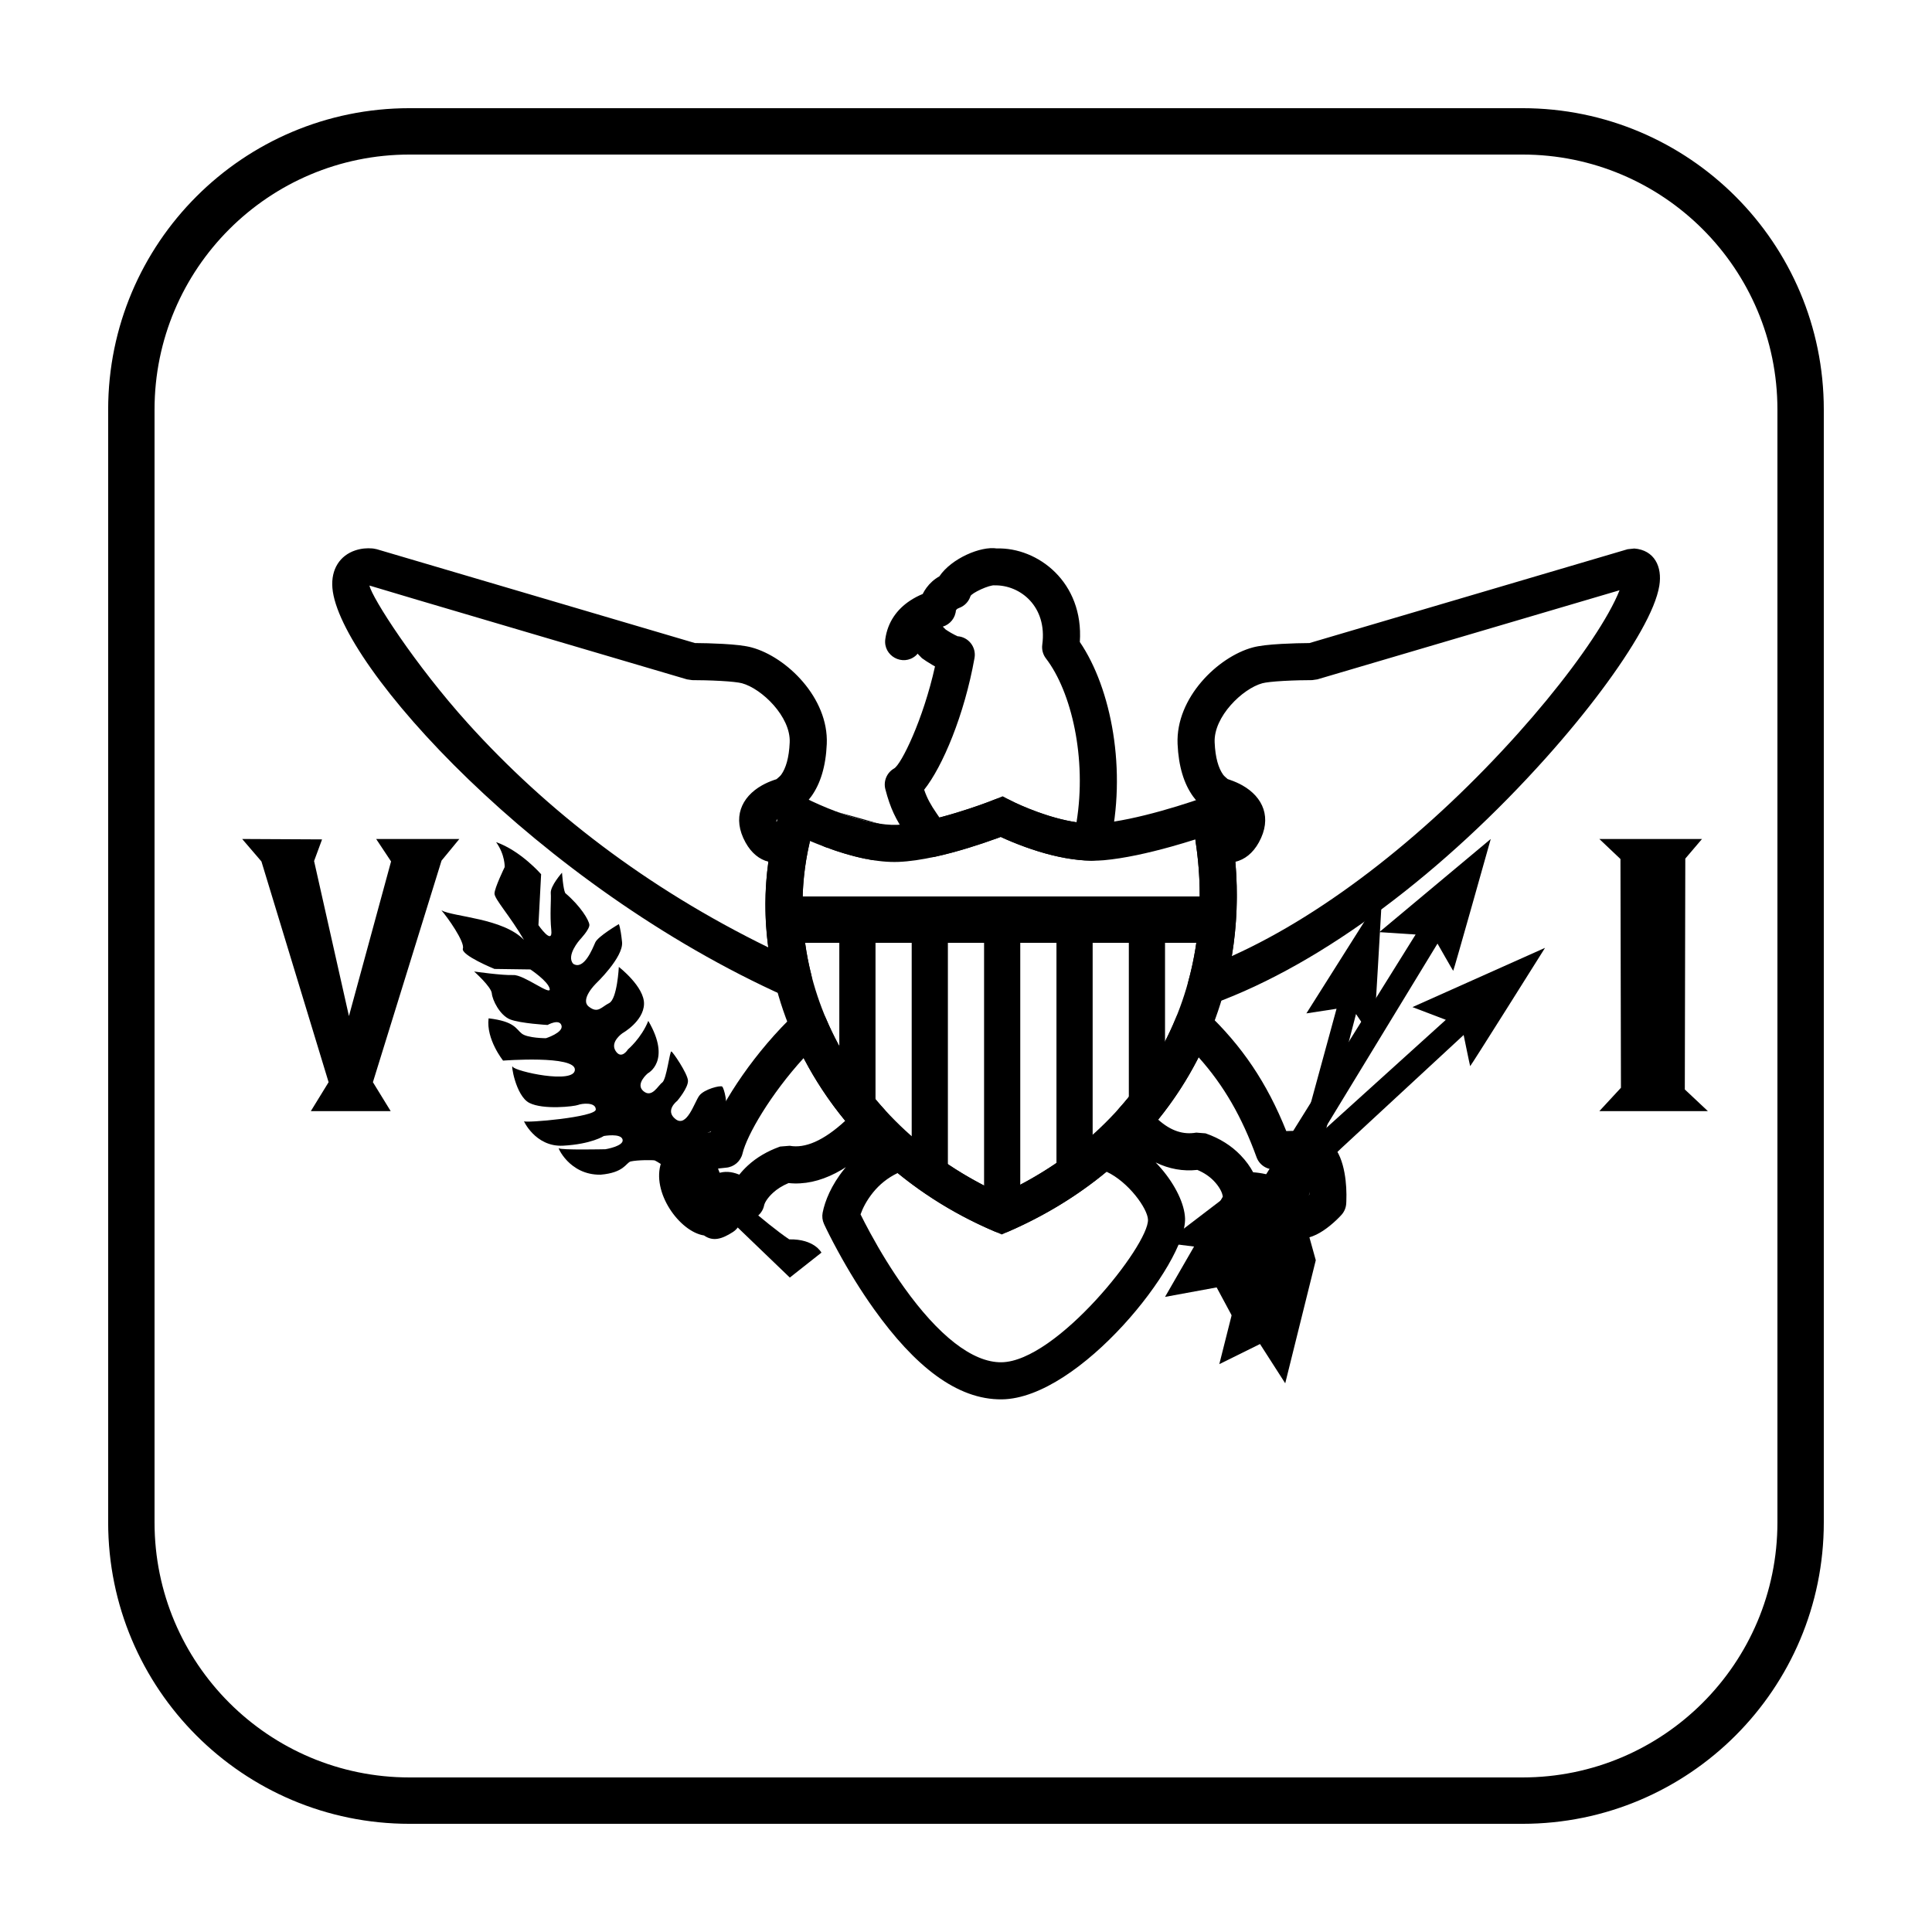<?xml version="1.0" encoding="UTF-8"?>
<!-- Uploaded to: SVG Repo, www.svgrepo.com, Generator: SVG Repo Mixer Tools -->
<svg fill="#000000" width="800px" height="800px" version="1.1" viewBox="144 144 512 512" xmlns="http://www.w3.org/2000/svg">
 <g>
  <path d="m252.54 172.67h294.91c44.113 0 79.875 35.762 79.875 79.875v294.91c0 44.113-35.762 79.875-79.875 79.875h-294.91c-44.113 0-79.875-35.762-79.875-79.875v-294.91c0-44.113 35.762-79.875 79.875-79.875zm0 12.289c-37.328 0-67.586 30.258-67.586 67.586v294.91c0 37.328 30.258 67.586 67.586 67.586h294.91c37.328 0 67.586-30.258 67.586-67.586v-294.91c0-37.328-30.258-67.586-67.586-67.586z"/>
  <path d="m353.16 472.45c-6.25-4.184-17.043-14.035-17.043-14.035l-5.398-13.902s4.402-1.215 5.398-4.59c0.992-3.375-0.285-7.559-0.711-7.961-0.426-0.406-4.828 0.672-6.106 2.426-1.281 1.758-3.269 8.504-6.25 6.211-2.984-2.293 0.426-4.859 0.426-4.859s2.981-3.508 2.84-5.398c-0.141-1.891-3.977-7.559-4.402-7.691-0.426-0.137-1.277 7.422-2.414 8.23-1.137 0.812-2.699 4.184-4.973 2.297-2.273-1.891 1.137-4.727 1.137-4.727s6.391-3.238 0.141-13.902c-1.848 4.59-5.394 7.559-5.394 7.559s-1.707 2.836-3.269 0.406c-1.562-2.43 1.848-4.723 1.848-4.723s5.539-3.106 5.68-7.695c0.145-4.59-6.672-9.852-6.672-9.852s-0.426 8.504-2.559 9.582c-2.129 1.078-2.984 2.836-5.398 0.945-2.414-1.891 1.848-6.074 1.848-6.074s7.387-7.019 6.961-11.066c-0.426-4.051-0.852-4.727-0.852-4.727s-5.543 3.242-6.25 4.859c-0.711 1.621-2.984 7.426-5.824 5.668-1.988-2.156 1.703-6.344 1.703-6.344s2.699-2.832 2.559-4.047c-0.145-1.215-2.273-4.859-6.394-8.367-0.566-1.082-0.852-5.402-0.852-5.402s-3.125 3.512-2.981 5.402c0.141 1.887-0.285 5.668 0.141 9.852 0.426 4.184-3.41-1.352-3.41-1.352l0.711-13.496s-5.394-6.207-11.93-8.504c2.414 3.375 2.273 6.613 2.273 6.613s-2.699 5.535-2.699 7.019 4.117 5.926 7.812 12.281c-5.539-5.766-18.605-6.074-21.875-7.828 1.562 1.754 6.25 8.371 5.684 10.125-0.57 1.754 8.379 5.398 8.379 5.398l9.516 0.133s4.688 3.106 5.113 5.129c0.426 2.027-6.816-3.777-9.656-3.644-2.844 0.137-10.371-0.941-10.371-0.941s4.547 4.047 4.688 5.801c0.141 1.758 2.133 5.805 4.828 6.887 2.699 1.078 9.945 1.484 9.945 1.484s3.125-1.758 3.691 0.133c0.57 1.891-4.117 3.375-4.117 3.375s-4.832 0-6.394-1.215c-1.562-1.215-1.844-3.238-8.805-4.051-0.711 5.535 3.836 11.203 3.836 11.203s19.172-1.484 19.031 2.43-15.906 0.406-16.477-0.809c-0.566-1.215 0.711 7.691 4.402 9.582 3.695 1.891 11.934 0.945 12.926 0.539 0.996-0.402 4.688-0.809 4.688 1.215 0 2.027-18.746 3.644-19.031 3.106-0.285-0.539 2.84 6.883 10.367 6.481 7.527-0.406 10.797-2.566 10.797-2.566s4.543-0.809 4.969 0.945c0.426 1.754-4.543 2.562-4.543 2.562s-11.934 0.273-12.359-0.27c-0.426-0.539 2.699 7.156 11.078 7.019 6.25-0.539 6.676-3.106 7.957-3.508 1.844-0.406 5.824-0.406 6.391-0.27 0.566 0.133 10.512 6.746 10.512 6.746l25.281 24.297 8.379-6.613s-1.848-3.644-8.523-3.512z"/>
  <path d="m507.97 419.51c-0.109-0.09-4.613-6.785-4.613-6.785l-13.91 53.562 3.25 11.684-8.098 32.617-6.68-10.406-10.789 5.332 8.66-34.355 8.004-7.062 14.406-52.766-7.996 1.23 20.086-31.797s-2.215 38.832-2.32 38.746z"/>
  <path d="m533.61 426.54c-0.07-0.133-1.73-8.258-1.73-8.258l-32.484 30.062-34.684 33.395-0.094-6.879-11.871-1.461 15.699-11.984 8.039-1.32 50.676-45.832-8.844-3.371 35.133-15.703s-19.77 31.488-19.84 31.352z"/>
  <path d="m529.11 401.28c-0.109-0.105-4.16-7.219-4.16-7.219l-39.93 65.594 1.641 11.402-14.332 25.105-5.906-10.984-13.676 2.512 15.316-26.57 10.723-4.707 40.367-64.758-9.629-0.629 29.539-24.688s-9.844 35.047-9.953 34.941z"/>
  <path d="m411.41 470.3c-1.238 0.543-2.648 0.551-3.894 0.02-9.418-4.012-18.027-9.219-25.645-15.449-2.656 1.281-4.805 3.035-6.531 5.176-1.684 2.09-2.734 4.18-3.285 5.777 0.629 1.273 1.492 2.957 2.574 4.945 2.691 4.949 5.723 9.895 9.008 14.488 8.969 12.531 18.02 19.859 25.77 19.758 14.605-0.195 39.051-31.059 38.82-37.789-0.102-2.953-5.164-10.004-10.988-12.711-7.617 6.309-16.285 11.617-25.828 15.785zm21.539-25.047c1.211-1.062 2.863-1.465 4.426-1.078 11.109 2.758 20.418 15.141 20.676 22.719 0.406 11.867-27.953 47.676-48.512 47.949-11.988 0.156-23.199-8.914-33.895-23.867-3.543-4.953-6.777-10.23-9.648-15.508-1.727-3.172-2.961-5.656-3.629-7.117-0.43-0.938-0.555-1.984-0.355-2.992 0.598-3.055 2.281-7.273 5.68-11.484 3.371-4.18 7.856-7.426 13.531-9.324 1.648-0.555 3.469-0.191 4.785 0.949 6.879 5.981 14.742 11.012 23.41 14.922 8.773-4.047 16.676-9.148 23.531-15.168zm-75.98-20.852c-8.77 9.617-15.031 20.395-16.195 25.293-0.492 2.055-2.242 3.57-4.348 3.754-4.75 0.422-7.703 1.359-7.973 2.027-0.34 0.973 0.031 2.258 1.145 3.66 0.73-1.848 2.215-3.352 4.535-4.148 1.883-0.688 3.742-0.492 5.559 0.219 0.078 0.031 0.152 0.062 0.227 0.094 0.645-0.812 1.398-1.625 2.273-2.43 2.258-2.078 5.102-3.785 8.543-5.019l2.543-0.207c4.043 0.742 8.953-1.309 14.703-6.606-4.277-5.199-7.965-10.777-11.012-16.637zm-1.926-12.051c2.492-2.344 6.559-1.488 7.891 1.664 3.672 8.656 8.867 16.77 15.398 23.973 1.715 1.895 1.691 4.789-0.055 6.656-8.648 9.242-17.07 13.746-25.305 12.883-1.699 0.723-3.059 1.594-4.129 2.582-1.578 1.449-2.223 2.742-2.328 3.273-0.594 2.945-3.516 4.477-6.102 3.785-0.215 1.316-0.965 2.547-2.188 3.336-2.953 1.902-5.289 2.562-7.652 0.906-6.469-0.973-14.066-11.504-11.332-19.359 1.41-3.559 4.441-5.727 8.453-7 1.504-0.477 2.953-0.789 4.613-1.027 3.25-8.297 11.789-21.383 22.734-31.672zm-7.406-39.984c-2.363-0.605-4.488-2.25-6.074-5.117-3.59-6.5-1.117-12.02 4.359-15.113 1.02-0.574 2.059-1.027 3.133-1.402 1.484-0.504 0.672-0.152-0.039 0.301 0.258-0.117 1.602-1.156 2.016-1.738 1.207-1.688 2.07-4.418 2.246-8.555 0.293-6.816-7.394-14.242-12.645-15.672-0.879-0.238-2.941-0.469-5.617-0.617-2.832-0.16-5.695-0.211-7.574-0.211l-1.391-0.203-42.496-12.531c-31.699-9.348-31.871-9.398-41.648-12.332 0.645 3.188 12.02 20.938 26.141 36.574 20.797 23.027 47.305 43.562 79.562 59.32-1.016-7.57-1.016-15.199 0.027-22.703zm1.418-21.633c0.012-0.004 0.023-0.008 0.035-0.016 1.297-0.453 1.672-0.602 1.57-0.551zm1.699 9.961c-1.23 0.695-1.215 0.664-0.586 1.801 0.258 0.465-0.148 0.434 1-0.266 3.711-2.254 8.312 1.066 7.34 5.301-2.609 11.398-2.41 23.293 0.516 34.871 1.008 3.981-3.023 7.367-6.773 5.691-65.629-29.387-118.44-87.867-120.16-108.26-0.422-5.019 2.043-8.637 6.059-9.973 1.582-0.527 3.102-0.633 4.496-0.52 0.332 0.031 0.332 0.031 1.195 0.207l84.324 24.867c2 0.012 4.691 0.07 7.406 0.223 3.348 0.188 5.894 0.469 7.648 0.949 9.195 2.5 20.406 13.336 19.883 25.578-0.254 5.961-1.695 10.535-4.074 13.855-1.004 1.402-2.121 2.504-3.293 3.344-1.02 0.727-0.922 0.676-0.223-0.109-0.934 1.047-4.465 2.281-4.754 2.441zm12.535 7.977c3.457 0.941 7.164 1.977 11.043 3.086l1.352-4.727 0.824-4.844c-3.125-0.531-6.602-1.531-10.23-2.867l-1.699 4.609zm2.578-9.484c3.5 0.953 7.25 1.996 11.172 3.121 5.961 1.707 3.934 10.609-2.18 9.57-3.793-0.648-7.828-1.805-11.98-3.336-5.887-2.168-3.062-11 2.988-9.355zm31.938 0.098c4.188-1.281 7.719-2.566 9.805-3.406 1.336-0.535 2.84-0.457 4.117 0.211 1.426 0.746 3.996 1.922 7.246 3.102 3.559 1.293 7.059 2.242 10.312 2.727 2.769-16.922-1.32-34.598-8.098-43.426-0.797-1.035-1.148-2.352-0.973-3.648 1.375-10.172-5.891-15.844-12.609-15.719-1.367-0.195-6.156 2.043-6.422 2.871-0.469 1.461-1.59 2.617-3.035 3.129-0.379 0.137-0.562 0.273-0.68 0.438-0.102 0.133-0.141 0.27-0.129 0.078-0.121 2.078-1.531 3.832-3.488 4.422 0.277 0.254 0.527 0.504 0.742 0.75 0.398 0.27 0.91 0.598 1.465 0.918 0.371 0.219 0.723 0.406 1.043 0.562 0.445 0.219 0.742 0.316 0.559 0.309 2.957 0.145 5.117 2.856 4.598 5.769-2.684 15.047-8.449 28.773-13.344 34.914 0.789 2.312 1.723 3.977 3.312 6.293 0.285 0.418 0.531 0.773 0.742 1.082 1.566-0.41 3.188-0.867 4.836-1.375zm10.391 6.883c-2.359 0.859-4.894 1.715-7.512 2.516-3.027 0.93-5.977 1.723-8.785 2.34l-0.113 0.027c-2.074 0.453-4.203-0.473-5.281-2.297-0.609-1.027-0.57-0.973-2.383-3.613-2.723-3.973-4.168-6.898-5.492-11.984-0.562-2.148 0.391-4.406 2.32-5.508 1.902-1.082 7.711-12.938 10.836-27.039-0.223-0.125-0.449-0.25-0.672-0.383-1.156-0.672-2.141-1.332-2.793-1.805l-1.156-1.191c-0.145-0.074 0.195-0.059-0.48 0.523-3.441 2.949-8.703 0.066-8.066-4.422 0.633-4.473 3.078-7.863 6.586-10.172 1.137-0.746 2.266-1.316 3.316-1.742 0.273-0.551 0.609-1.113 1.023-1.676 0.887-1.203 2.023-2.227 3.402-3.008 3.219-4.769 10.992-8.055 15.211-7.387 10.832-0.324 23.09 8.898 22.008 24.789 8.363 12.285 12.57 34.125 7.871 54.164-0.527 2.25-2.551 3.828-4.863 3.793-1.109-0.02-2.242-0.09-3.398-0.211-4.566-0.477-9.344-1.703-14.156-3.449-2.531-0.922-4.719-1.844-6.418-2.637-0.309 0.117-0.648 0.242-1.004 0.371zm62.25 31.203c25.59-11.5 52.887-33.352 75.934-59.102 10.469-11.695 19.023-23.168 23.879-31.82 1.305-2.328 2.293-4.367 2.938-6.023l-80.078 23.613-1.387 0.203c-1.879 0-4.742 0.051-7.578 0.211-2.672 0.148-4.734 0.379-5.617 0.617-5.25 1.43-12.934 8.855-12.641 15.672 0.176 4.137 1.039 6.867 2.246 8.555 0.414 0.582 1.758 1.621 2.449 2.129-1.742-1.223-3.367-1.703-0.512-0.707 1.09 0.383 2.141 0.836 3.172 1.418 5.473 3.094 7.949 8.613 4.359 15.113-1.609 2.906-3.793 4.559-6.231 5.137 0.742 8.508 0.422 16.875-0.934 24.984zm104.89-107.82 1.777-0.188c5.277 0.414 7.461 4.773 6.625 9.859-0.523 3.199-2.203 7.231-4.906 12.043-5.242 9.34-14.211 21.371-25.125 33.566-26.598 29.719-58.684 54.465-88.383 65.23-3.75 1.359-7.473-2.074-6.418-5.922 3.191-11.633 3.891-24.055 1.988-36.801-0.605-4.059 3.731-7.027 7.293-4.996 1.004 0.57 0.559 0.625 0.82 0.156 0.629-1.137 0.645-1.105-0.59-1.801-0.289-0.16-3.828-1.398-4.746-2.434 0.695 0.777 0.793 0.832-0.227 0.102-1.176-0.84-2.289-1.941-3.297-3.344-2.375-3.32-3.816-7.894-4.074-13.855-0.523-12.242 10.691-23.078 19.883-25.578 1.758-0.48 4.305-0.762 7.652-0.949 2.715-0.152 5.406-0.211 7.406-0.223zm-124.41 151.16c3.363 3.004 6.66 4.051 10.09 3.445l2.469 0.195c3.805 1.316 6.891 3.309 9.285 5.797 1.465 1.52 2.551 3.062 3.328 4.519 2.125 0.148 4.363 0.609 6.586 1.527 2.805 1.156 5.223 2.938 7.082 5.375 0.16-0.121 0.324-0.246 0.496-0.383 0.254-0.211 0.5-0.422 0.727-0.625-0.016-1.305-0.121-2.695-0.355-3.981-0.152-0.848-0.355-1.574-0.59-2.148-0.305-0.742-2.785-1.254-7.754-0.57-2.297 0.316-4.496-1.012-5.289-3.191-3.871-10.648-8.637-18.977-15.352-26.48-2.969 5.844-6.555 11.371-10.723 16.52zm-10.383 3.312c-1.547-1.871-1.5-4.594 0.117-6.406 6.348-7.129 11.383-15.152 14.961-23.84 1.309-3.188 5.406-4.07 7.914-1.707 9.648 9.086 16.262 18.973 21.344 31.676 7.008-0.348 12 1.441 14.262 6.965 0.516 1.258 0.895 2.629 1.164 4.102 0.477 2.606 0.582 5.246 0.488 7.582-0.02 0.457-0.02 0.457-0.031 0.609-0.078 1.098-0.52 2.137-1.258 2.953-0.684 0.754-1.738 1.797-3.043 2.856-1.191 0.969-2.391 1.777-3.621 2.375-2.723 1.32-5.523 1.602-8.129-0.023-0.816-0.508-1.465-1.25-1.867-2.125-0.848-1.855-2.144-3.027-3.91-3.758-1.754-0.723-3.734-0.918-5.352-0.797-0.211 0.02-0.211 0.02-0.152 0.012-2.57 0.352-4.969-1.352-5.484-3.891-0.137-0.676-0.793-2.117-2.262-3.644-1.121-1.164-2.555-2.156-4.371-2.922-7.656 0.832-14.691-2.684-20.77-10.016z"/>
  <path d="m408.2 366.16c-2.359 0.859-4.894 1.715-7.512 2.516-3.027 0.93-5.977 1.723-8.785 2.34-3.617 0.797-6.906 1.285-9.82 1.398-2.734 0.105-5.715-0.203-8.914-0.863-3.445-0.711-7.062-1.809-10.746-3.188-1.34-0.504-2.602-1.004-3.758-1.492-8.758 36.578 11.883 75.992 50.758 93.543 37.852-17.445 57.711-53.629 51.336-93.953-2.035 0.648-4.16 1.285-6.336 1.895-3.144 0.879-6.203 1.637-9.117 2.246-3.18 0.66-6.121 1.129-8.785 1.367-2.144 0.191-4.394 0.152-6.742-0.094-4.566-0.477-9.344-1.703-14.156-3.449-2.531-0.922-4.719-1.844-6.418-2.637-0.309 0.117-0.648 0.242-1.004 0.371zm-18.41-4.746c2.531-0.555 5.231-1.281 8.02-2.137 4.188-1.281 7.719-2.566 9.805-3.406l2.106-0.844 2.012 1.055c1.426 0.746 3.996 1.922 7.246 3.102 4.117 1.496 8.152 2.531 11.824 2.914 1.742 0.184 3.367 0.211 4.844 0.078 2.246-0.199 4.82-0.609 7.656-1.199 2.68-0.559 5.531-1.266 8.477-2.09 2.754-0.77 5.438-1.594 7.938-2.418 1.492-0.492 2.582-0.875 3.164-1.082l5.297-1.922 1.184 5.508c10.266 47.789-12.875 91.629-57.945 111.32l-1.941 0.852-1.953-0.832c-46.617-19.855-70.75-68.215-56.711-111.81l1.777-5.519 5.152 2.656c1.664 0.855 4.574 2.188 8.133 3.523 3.238 1.211 6.383 2.164 9.281 2.762 2.473 0.512 4.688 0.738 6.551 0.668 2.254-0.09 4.992-0.492 8.086-1.176z"/>
  <path d="m351.77 393.86v-12.289h112.84v12.289z"/>
  <path d="m376.02 442.72c-3.57-3.781-6.773-7.797-9.594-11.996v-45.152h9.594zm19.18 15.66c-3.375-2.109-6.574-4.387-9.59-6.812v-65.996h9.59zm19.18 5.106c-1.613 0.805-3.258 1.574-4.938 2.305-1.578-0.672-3.129-1.379-4.652-2.117v-78.102h9.59zm19.184-12.316c-3.016 2.461-6.219 4.769-9.59 6.914v-72.512h9.59zm19.18-21.352c-2.809 4.356-6.016 8.484-9.59 12.348v-56.594h9.59z"/>
  <path d="m208.18 366.34 21.172 0.109-2.117 5.731 9.238 41.09 11.164-40.98-3.949-5.949h22.039l-4.715 5.731-18.188 58.719 4.715 7.676h-21.172l4.715-7.676-17.801-58.5z"/>
  <path d="m567.84 366.34h27.207l-4.426 5.199-0.129 61.176 6.117 5.75h-28.77l5.727-6.195-0.129-60.621z"/>
 </g>
</svg>
